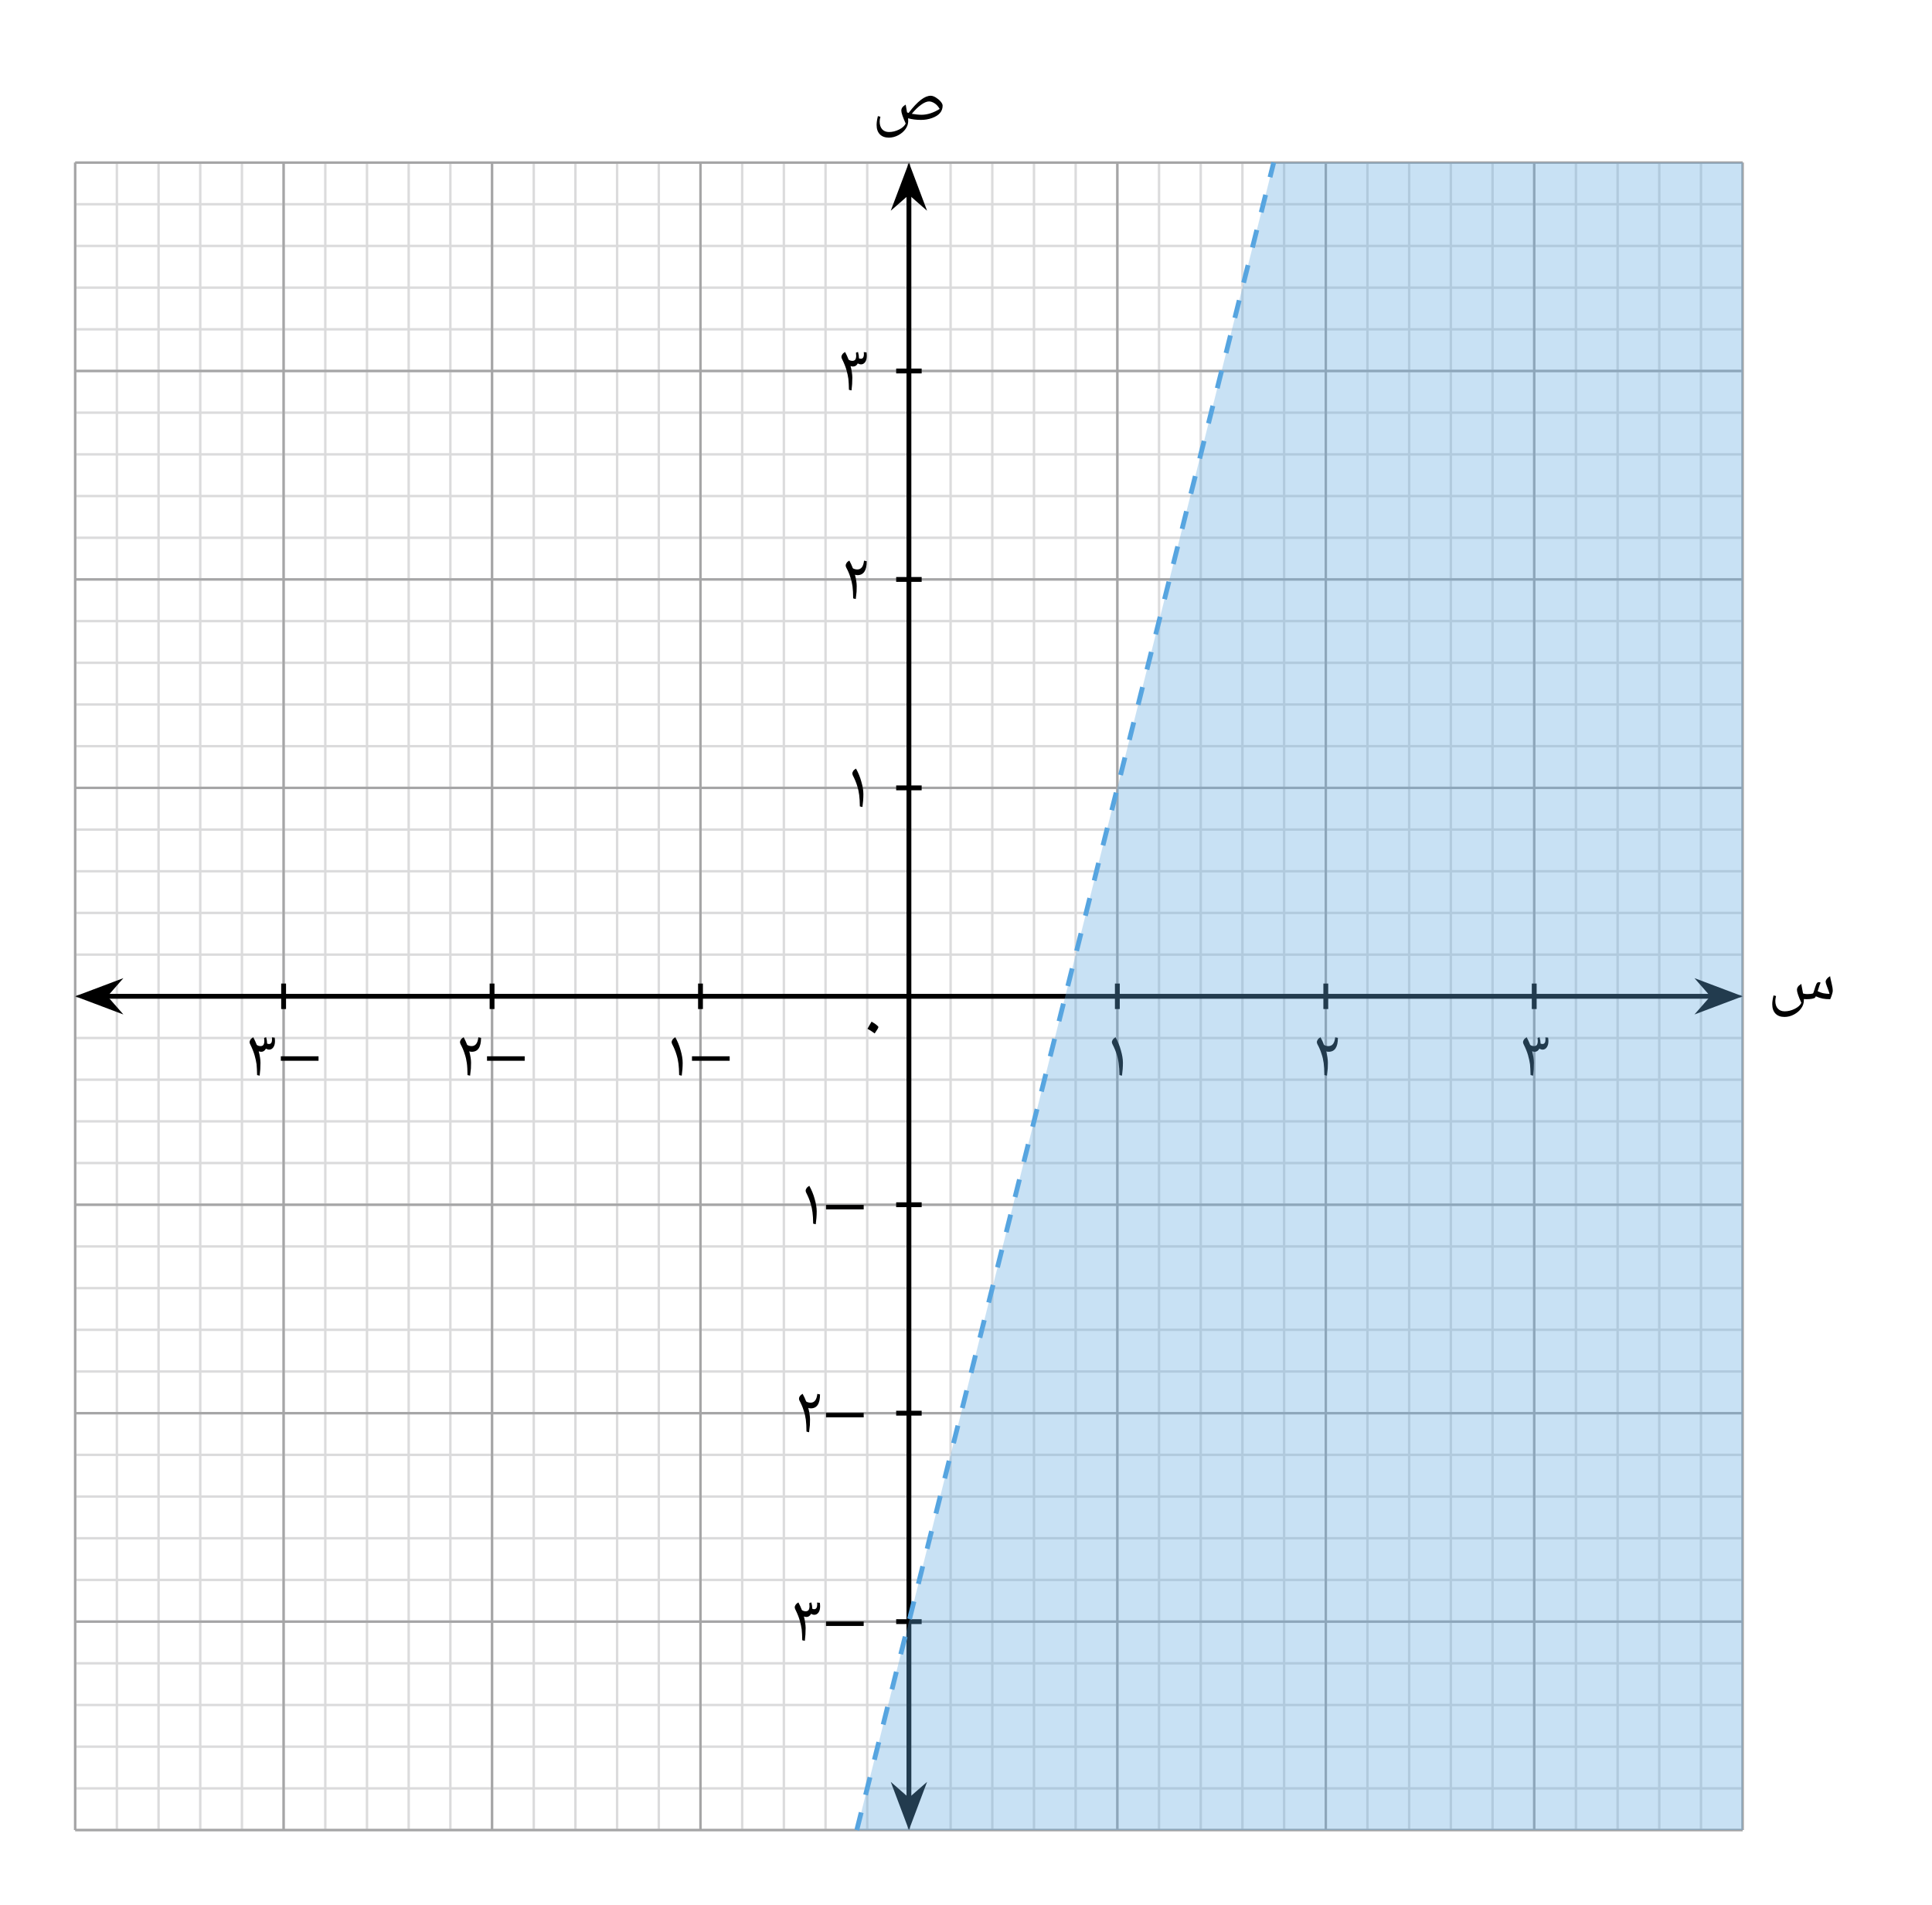 <svg width="424.8" height="418.907" viewBox="0 0 318.6 314.18" class="displayed_equation" xmlns="http://www.w3.org/2000/svg" xmlns:xlink="http://www.w3.org/1999/xlink">
  <defs>
    <clipPath id="svg303134751083tikz_00005b">
      <path d="M 0.402 0.297 L 8.348 0.297 L 8.348 6.289 L 0.402 6.289 Z M 0.402 0.297" />
    </clipPath>
    <clipPath id="svg303134751083tikz_00005a">
      <path d="M0 0H9V7H0z" />
    </clipPath>
    <g id="svg303134751083tikz_00005i" clip-path="url(#svg303134751083tikz_00005a)">
      <path d="M 1.531 3.293 L 7 5.355 L 5.195 3.293 L 7 1.23" />
      <g clip-path="url(#svg303134751083tikz_00005b)">
        <path d="M 135.312 1498.87 L 190 1478.245 L 171.953 1498.87 L 190 1519.495 Z M 135.312 1498.87" transform="matrix(.1 0 0 -.1 -12 153.18)" fill="none" stroke-width="7.97" stroke="#000" stroke-miterlimit="10" />
      </g>
    </g>
    <clipPath id="svg303134751083tikz_00005d">
      <path d="M 0.43 0.297 L 8.371 0.297 L 8.371 6.289 L 0.43 6.289 Z M 0.43 0.297" />
    </clipPath>
    <clipPath id="svg303134751083tikz_00005c">
      <path d="M0 0H9V7H0z" />
    </clipPath>
    <g id="svg303134751083tikz_00005j" clip-path="url(#svg303134751083tikz_00005c)">
      <path d="M 7.242 3.293 L 1.773 1.23 L 3.578 3.293 L 1.773 5.355" />
      <g clip-path="url(#svg303134751083tikz_00005d)">
        <path d="M 2862.422 1498.87 L 2807.734 1519.495 L 2825.781 1498.87 L 2807.734 1478.245 Z M 2862.422 1498.87" transform="matrix(.1 0 0 -.1 -279 153.18)" fill="none" stroke-width="7.97" stroke="#000" stroke-miterlimit="10" />
      </g>
    </g>
    <clipPath id="svg303134751083tikz_00005f">
      <path d="M 0.891 0.836 L 6.883 0.836 L 6.883 8.777 L 0.891 8.777 Z M 0.891 0.836" />
    </clipPath>
    <clipPath id="svg303134751083tikz_00005e">
      <path d="M0 0H7V9H0z" />
    </clipPath>
    <g id="svg303134751083tikz_00005k" clip-path="url(#svg303134751083tikz_00005e)">
      <path d="M 3.887 7.648 L 5.949 2.18 L 3.887 3.984 L 1.824 2.18" />
      <g clip-path="url(#svg303134751083tikz_00005f)">
        <path d="M 1498.867 135.316 L 1519.492 190.003 L 1498.867 171.956 L 1478.242 190.003 Z M 1498.867 135.316" transform="matrix(.1 0 0 -.1 -146 21.18)" fill="none" stroke-width="7.97" stroke="#000" stroke-miterlimit="10" />
      </g>
    </g>
    <clipPath id="svg303134751083tikz_00005h">
      <path d="M 0.891 0.809 L 6.883 0.809 L 6.883 8.754 L 0.891 8.754 Z M 0.891 0.809" />
    </clipPath>
    <clipPath id="svg303134751083tikz_00005g">
      <path d="M0 0H7V9H0z" />
    </clipPath>
    <g id="svg303134751083tikz_00005l" clip-path="url(#svg303134751083tikz_00005g)">
      <path d="M 3.887 1.938 L 1.824 7.406 L 3.887 5.602 L 5.949 7.406" />
      <g clip-path="url(#svg303134751083tikz_00005h)">
        <path d="M 1498.867 2862.425 L 1478.242 2807.738 L 1498.867 2825.784 L 1519.492 2807.738 Z M 1498.867 2862.425" transform="matrix(.1 0 0 -.1 -146 288.18)" fill="none" stroke-width="7.97" stroke="#000" stroke-miterlimit="10" />
      </g>
    </g>
  </defs>
  <path d="M 123.984 123.987 L 2873.789 123.987 M 123.984 192.738 L 2873.789 192.738 M 123.984 261.488 L 2873.789 261.488 M 123.984 330.238 L 2873.789 330.238 M 123.984 398.988 L 2873.789 398.988 M 123.984 467.698 L 2873.789 467.698 M 123.984 536.448 L 2873.789 536.448 M 123.984 605.198 L 2873.789 605.198 M 123.984 673.948 L 2873.789 673.948 M 123.984 742.698 L 2873.789 742.698 M 123.984 811.448 L 2873.789 811.448 M 123.984 880.159 L 2873.789 880.159 M 123.984 948.909 L 2873.789 948.909 M 123.984 1017.659 L 2873.789 1017.659 M 123.984 1086.409 L 2873.789 1086.409 M 123.984 1155.159 L 2873.789 1155.159 M 123.984 1223.909 L 2873.789 1223.909 M 123.984 1292.659 L 2873.789 1292.659 M 123.984 1361.37 L 2873.789 1361.37 M 123.984 1430.12 L 2873.789 1430.12 M 123.984 1498.87 L 2873.789 1498.87 M 123.984 1567.62 L 2873.789 1567.62 M 123.984 1636.37 L 2873.789 1636.37 M 123.984 1705.081 L 2873.789 1705.081 M 123.984 1773.831 L 2873.789 1773.831 M 123.984 1842.581 L 2873.789 1842.581 M 123.984 1911.331 L 2873.789 1911.331 M 123.984 1980.081 L 2873.789 1980.081 M 123.984 2048.831 L 2873.789 2048.831 M 123.984 2117.581 L 2873.789 2117.581 M 123.984 2186.292 L 2873.789 2186.292 M 123.984 2255.042 L 2873.789 2255.042 M 123.984 2323.792 L 2873.789 2323.792 M 123.984 2392.542 L 2873.789 2392.542 M 123.984 2461.292 L 2873.789 2461.292 M 123.984 2530.042 L 2873.789 2530.042 M 123.984 2598.753 L 2873.789 2598.753 M 123.984 2667.503 L 2873.789 2667.503 M 123.984 2736.253 L 2873.789 2736.253 M 123.984 2805.003 L 2873.789 2805.003 M 123.984 2873.753 L 2873.789 2873.753 M 123.984 123.987 L 123.984 2873.753 M 192.734 123.987 L 192.734 2873.753 M 261.484 123.987 L 261.484 2873.753 M 330.234 123.987 L 330.234 2873.753 M 398.984 123.987 L 398.984 2873.753 M 467.695 123.987 L 467.695 2873.753 M 536.445 123.987 L 536.445 2873.753 M 605.195 123.987 L 605.195 2873.753 M 673.945 123.987 L 673.945 2873.753 M 742.695 123.987 L 742.695 2873.753 M 811.445 123.987 L 811.445 2873.753 M 880.195 123.987 L 880.195 2873.753 M 948.906 123.987 L 948.906 2873.753 M 1017.656 123.987 L 1017.656 2873.753 M 1086.406 123.987 L 1086.406 2873.753 M 1155.156 123.987 L 1155.156 2873.753 M 1223.906 123.987 L 1223.906 2873.753 M 1292.656 123.987 L 1292.656 2873.753 M 1361.367 123.987 L 1361.367 2873.753 M 1430.117 123.987 L 1430.117 2873.753 M 1498.867 123.987 L 1498.867 2873.753 M 1567.617 123.987 L 1567.617 2873.753 M 1636.367 123.987 L 1636.367 2873.753 M 1705.117 123.987 L 1705.117 2873.753 M 1773.828 123.987 L 1773.828 2873.753 M 1842.578 123.987 L 1842.578 2873.753 M 1911.328 123.987 L 1911.328 2873.753 M 1980.078 123.987 L 1980.078 2873.753 M 2048.828 123.987 L 2048.828 2873.753 M 2117.578 123.987 L 2117.578 2873.753 M 2186.328 123.987 L 2186.328 2873.753 M 2255.039 123.987 L 2255.039 2873.753 M 2323.789 123.987 L 2323.789 2873.753 M 2392.539 123.987 L 2392.539 2873.753 M 2461.289 123.987 L 2461.289 2873.753 M 2530.039 123.987 L 2530.039 2873.753 M 2598.789 123.987 L 2598.789 2873.753 M 2667.539 123.987 L 2667.539 2873.753 M 2736.25 123.987 L 2736.25 2873.753 M 2805 123.987 L 2805 2873.753 M 2873.75 123.987 L 2873.75 2873.753" transform="matrix(.1 0 0 -.1 0 314.18)" fill="none" stroke-width="3.985" stroke="#dbdbdc" stroke-miterlimit="10" />
  <path d="M 123.984 123.987 L 2873.789 123.987 M 123.984 467.698 L 2873.789 467.698 M 123.984 811.409 L 2873.789 811.409 M 123.984 1155.159 L 2873.789 1155.159 M 123.984 1498.87 L 2873.789 1498.87 M 123.984 1842.581 L 2873.789 1842.581 M 123.984 2186.331 L 2873.789 2186.331 M 123.984 2530.042 L 2873.789 2530.042 M 123.984 2873.636 L 2873.789 2873.636 M 123.984 123.987 L 123.984 2873.753 M 467.695 123.987 L 467.695 2873.753 M 811.406 123.987 L 811.406 2873.753 M 1155.156 123.987 L 1155.156 2873.753 M 1498.867 123.987 L 1498.867 2873.753 M 1842.578 123.987 L 1842.578 2873.753 M 2186.328 123.987 L 2186.328 2873.753 M 2530.039 123.987 L 2530.039 2873.753 M 2873.633 123.987 L 2873.633 2873.753" transform="matrix(.1 0 0 -.1 0 314.18)" fill="none" stroke-width="3.985" stroke="#a5a5a6" stroke-miterlimit="10" />
  <path d="M 173.945 1498.87 L 2823.789 1498.87" transform="matrix(.1 0 0 -.1 0 314.18)" fill="none" stroke-width="7.97" stroke="#000" stroke-miterlimit="10" />
  <use xlink:href="#svg303134751083tikz_00005i" transform="translate(12 161)" />
  <use xlink:href="#svg303134751083tikz_00005j" transform="translate(279 161)" />
  <path d="M 297.871 164.773 C 298.238 164.773 298.562 164.75 298.84 164.695 C 299.121 164.637 299.289 164.57 299.344 164.473 L 299.445 164.293 C 299.844 164.48 300.227 164.605 300.57 164.672 C 300.914 164.738 301.328 164.773 301.809 164.773 C 301.91 164.559 302.008 164.312 302.098 164.012 C 302.188 163.723 302.234 163.523 302.234 163.398 C 302.234 163.23 302.211 163.043 302.188 162.852 C 302.145 162.664 302.109 162.465 302.066 162.25 C 302.02 162.051 301.977 161.84 301.922 161.625 C 301.863 161.414 301.832 161.191 301.797 160.977 C 301.574 161.102 301.395 161.246 301.262 161.426 C 301.129 161.582 301.062 161.75 301.062 161.914 C 301.062 162.039 301.141 162.285 301.285 162.676 C 301.484 163.176 301.629 163.59 301.707 163.891 C 301.363 163.891 301.051 163.855 300.738 163.801 C 300.445 163.746 300.113 163.621 299.742 163.453 C 299.957 162.73 300.121 162.25 300.227 162.039 C 300.148 161.984 300.055 161.961 299.957 161.961 C 299.879 161.961 299.801 161.984 299.734 162.027 C 299.656 162.062 299.59 162.16 299.512 162.316 C 299.434 162.484 299.309 162.875 299.121 163.488 C 299.074 163.637 299.031 163.746 298.984 163.812 C 298.754 163.891 298.418 163.926 298.004 163.926 C 297.781 163.926 297.559 163.891 297.336 163.824 L 297.18 163 C 297.121 162.766 297.09 162.508 297.055 162.25 C 296.789 162.406 296.598 162.562 296.496 162.719 C 296.387 162.875 296.332 163.055 296.332 163.242 C 296.332 163.602 296.578 164.312 297.055 165.375 C 296.867 165.766 296.496 166.098 295.953 166.367 C 295.406 166.637 294.848 166.77 294.301 166.77 C 293.82 166.77 293.441 166.613 293.172 166.312 C 292.895 166.012 292.762 165.586 292.762 165.039 C 292.762 164.84 292.805 164.57 292.883 164.246 L 292.469 164.148 C 292.383 164.516 292.324 164.793 292.305 164.996 C 292.27 165.176 292.258 165.387 292.258 165.598 C 292.258 166.266 292.438 166.781 292.793 167.148 C 293.152 167.516 293.641 167.695 294.277 167.695 C 294.812 167.695 295.34 167.562 295.84 167.293 C 296.344 167.023 296.742 166.691 297.031 166.266 C 297.324 165.867 297.469 165.418 297.469 164.961 L 297.469 164.75 L 297.871 164.773" />
  <path d="M 1498.867 173.948 L 1498.867 2823.792" transform="matrix(.1 0 0 -.1 0 314.18)" fill="none" stroke-width="7.97" stroke="#000" stroke-miterlimit="10" />
  <use xlink:href="#svg303134751083tikz_00005k" transform="translate(146 293)" />
  <use xlink:href="#svg303134751083tikz_00005l" transform="translate(146 26)" />
  <path d="M 146.578 22.695 C 147.113 22.695 147.637 22.562 148.141 22.293 C 148.641 22.023 149.043 21.68 149.332 21.266 C 149.621 20.852 149.77 20.418 149.77 19.961 C 149.77 19.816 149.758 19.66 149.746 19.504 C 150.406 19.684 151.117 19.773 151.867 19.773 C 152.512 19.773 153.129 19.672 153.707 19.461 C 154.289 19.246 154.734 18.969 155.023 18.621 C 155.312 18.277 155.445 17.875 155.445 17.418 C 155.445 17.227 155.336 16.992 155.113 16.738 C 154.891 16.48 154.621 16.258 154.309 16.066 C 153.996 15.879 153.719 15.789 153.484 15.789 C 152.992 15.789 152.445 16.012 151.855 16.469 C 151.266 16.926 150.582 17.641 149.836 18.621 L 149.781 18.609 L 149.578 18.531 C 149.457 17.898 149.391 17.465 149.355 17.25 C 149.09 17.406 148.91 17.562 148.797 17.719 C 148.688 17.875 148.633 18.055 148.633 18.242 C 148.633 18.602 148.879 19.312 149.355 20.375 C 149.164 20.766 148.797 21.098 148.254 21.367 C 147.703 21.637 147.148 21.77 146.602 21.77 C 146.121 21.77 145.742 21.613 145.473 21.312 C 145.207 21.012 145.062 20.586 145.062 20.039 C 145.062 19.84 145.105 19.57 145.184 19.246 L 144.77 19.148 C 144.68 19.516 144.625 19.805 144.602 19.996 C 144.582 20.184 144.559 20.387 144.559 20.598 C 144.559 21.266 144.738 21.781 145.094 22.148 C 145.453 22.516 145.941 22.695 146.578 22.695 Z M 151.969 18.926 C 151.508 18.926 150.973 18.867 150.359 18.766 C 150.883 18.133 151.398 17.629 151.898 17.273 C 152.402 16.914 152.836 16.727 153.203 16.727 C 153.508 16.727 153.82 16.84 154.141 17.051 C 154.465 17.262 154.734 17.574 154.957 17.965 C 153.93 18.602 152.938 18.926 151.969 18.926" />
  <path d="M 467.695 1477.855 L 467.695 1519.886" transform="matrix(.1 0 0 -.1 0 314.18)" fill="none" stroke-width="7.97" stroke="#000" stroke-miterlimit="10" />
  <path d="M46.312 174.926L52.527 174.926 52.527 174.188 46.312 174.188zM41.16 171.859C41.16 171.957 41.191 172.07 41.25 172.184 41.582 172.859 41.828 173.465 41.984 174.012 42.141 174.547 42.242 175.051 42.309 175.504 42.352 175.965 42.387 176.555 42.398 177.281L42.82 177.379C42.91 176.699 42.953 175.984 42.953 175.25 42.945 174.703 42.855 174.078 42.664 173.363L42.676 173.363C42.812 173.418 42.945 173.441 43.066 173.441 43.246 173.441 43.402 173.398 43.535 173.297 43.668 173.207 43.77 173.086 43.848 172.93 44.039 173.027 44.215 173.086 44.383 173.086 44.664 173.086 44.887 172.965 45.074 172.703 45.254 172.449 45.344 172.113 45.344 171.703 45.344 171.547 45.332 171.344 45.297 171.109L44.84 171.066C44.852 171.133 44.863 171.234 44.863 171.379 44.863 171.637 44.82 171.824 44.742 171.957 44.652 172.094 44.527 172.156 44.371 172.156 44.281 172.156 44.172 172.137 44.047 172.094L44.047 172.023C44.047 171.758 43.992 171.434 43.891 171.043L43.559 171.156C43.578 171.332 43.59 171.5 43.59 171.668 43.59 171.945 43.535 172.156 43.445 172.293 43.336 172.438 43.18 172.504 42.965 172.504 42.734 172.504 42.52 172.438 42.344 172.305 42.176 171.867 41.973 171.445 41.762 171.043 41.57 171.156 41.414 171.277 41.316 171.422 41.215 171.566 41.16 171.715 41.16 171.859" />
  <path d="M 811.445 1477.855 L 811.445 1519.886" transform="matrix(.1 0 0 -.1 0 314.18)" fill="none" stroke-width="7.97" stroke="#000" stroke-miterlimit="10" />
  <path d="M80.312 174.926L86.527 174.926 86.527 174.188 80.312 174.188zM75.859 171.859C75.859 171.957 75.891 172.059 75.949 172.184 76.238 172.727 76.473 173.262 76.629 173.789 76.809 174.312 76.918 174.812 76.984 175.305 77.055 175.797 77.086 176.453 77.098 177.281L77.523 177.379C77.586 176.879 77.633 176.477 77.656 176.195 77.664 175.918 77.68 175.598 77.68 175.25 77.68 174.727 77.578 174.09 77.387 173.363 77.523 173.418 77.656 173.441 77.777 173.441 78.816 173.453 79.328 172.684 79.328 171.145L78.883 171.055C78.781 172.023 78.414 172.504 77.766 172.504 77.621 172.504 77.488 172.484 77.367 172.449 77.23 172.414 77.121 172.359 77.043 172.305 76.875 171.867 76.684 171.457 76.461 171.043 76.273 171.145 76.117 171.266 76.016 171.422 75.914 171.559 75.859 171.715 75.859 171.859" />
  <path d="M 1155.156 1477.855 L 1155.156 1519.886" transform="matrix(.1 0 0 -.1 0 314.18)" fill="none" stroke-width="7.97" stroke="#000" stroke-miterlimit="10" />
  <path d="M114.113 174.926L120.328 174.926 120.328 174.188 114.113 174.188zM110.758 171.859C110.758 171.957 110.793 172.059 110.848 172.184 111.16 172.793 111.395 173.363 111.551 173.887 111.719 174.414 111.828 174.926 111.887 175.406 111.953 175.887 111.984 176.512 111.996 177.281L112.422 177.379C112.523 176.676 112.578 175.973 112.578 175.25 112.578 174.656 112.465 173.977 112.242 173.207 112.031 172.426 111.73 171.703 111.359 171.043 111.172 171.156 111.016 171.277 110.914 171.422 110.812 171.566 110.758 171.715 110.758 171.859" />
  <path d="M 1842.578 1477.855 L 1842.578 1519.886" transform="matrix(.1 0 0 -.1 0 314.18)" fill="none" stroke-width="7.97" stroke="#000" stroke-miterlimit="10" />
  <path d="M 183.359 171.859 C 183.359 171.957 183.391 172.059 183.449 172.184 C 183.762 172.793 183.996 173.363 184.152 173.887 C 184.32 174.414 184.43 174.926 184.484 175.406 C 184.555 175.887 184.586 176.512 184.598 177.281 L 185.023 177.379 C 185.121 176.676 185.18 175.973 185.18 175.25 C 185.18 174.656 185.066 173.977 184.844 173.207 C 184.633 172.426 184.328 171.703 183.961 171.043 C 183.773 171.156 183.617 171.277 183.516 171.422 C 183.414 171.566 183.359 171.715 183.359 171.859" />
  <path d="M 2186.328 1477.855 L 2186.328 1519.886" transform="matrix(.1 0 0 -.1 0 314.18)" fill="none" stroke-width="7.97" stroke="#000" stroke-miterlimit="10" />
  <path d="M 217.16 171.859 C 217.16 171.957 217.191 172.059 217.246 172.184 C 217.539 172.727 217.773 173.262 217.93 173.789 C 218.109 174.312 218.219 174.812 218.285 175.305 C 218.352 175.797 218.387 176.453 218.398 177.281 L 218.82 177.379 C 218.887 176.879 218.934 176.477 218.953 176.195 C 218.965 175.918 218.977 175.598 218.977 175.25 C 218.977 174.727 218.879 174.09 218.688 173.363 C 218.82 173.418 218.953 173.441 219.078 173.441 C 220.117 173.453 220.629 172.684 220.629 171.145 L 220.184 171.055 C 220.082 172.023 219.715 172.504 219.066 172.504 C 218.922 172.504 218.789 172.484 218.664 172.449 C 218.531 172.414 218.422 172.359 218.344 172.305 C 218.176 171.867 217.984 171.457 217.762 171.043 C 217.57 171.145 217.414 171.266 217.316 171.422 C 217.215 171.559 217.16 171.715 217.16 171.859" />
  <path d="M 2530.039 1477.855 L 2530.039 1519.886" transform="matrix(.1 0 0 -.1 0 314.18)" fill="none" stroke-width="7.97" stroke="#000" stroke-miterlimit="10" />
  <path d="M 251.16 171.859 C 251.16 171.957 251.191 172.07 251.246 172.184 C 251.582 172.859 251.828 173.465 251.984 174.012 C 252.141 174.547 252.242 175.051 252.309 175.504 C 252.352 175.965 252.387 176.555 252.398 177.281 L 252.82 177.379 C 252.91 176.699 252.953 175.984 252.953 175.25 C 252.945 174.703 252.855 174.078 252.664 173.363 L 252.676 173.363 C 252.812 173.418 252.945 173.441 253.066 173.441 C 253.246 173.441 253.402 173.398 253.535 173.297 C 253.668 173.207 253.77 173.086 253.848 172.93 C 254.039 173.027 254.215 173.086 254.383 173.086 C 254.664 173.086 254.887 172.965 255.074 172.703 C 255.254 172.449 255.344 172.113 255.344 171.703 C 255.344 171.547 255.332 171.344 255.297 171.109 L 254.84 171.066 C 254.852 171.133 254.863 171.234 254.863 171.379 C 254.863 171.637 254.82 171.824 254.742 171.957 C 254.652 172.094 254.527 172.156 254.371 172.156 C 254.281 172.156 254.172 172.137 254.047 172.094 L 254.047 172.023 C 254.047 171.758 253.992 171.434 253.891 171.043 L 253.559 171.156 C 253.578 171.332 253.59 171.5 253.59 171.668 C 253.59 171.945 253.535 172.156 253.445 172.293 C 253.336 172.438 253.18 172.504 252.965 172.504 C 252.734 172.504 252.52 172.438 252.344 172.305 C 252.176 171.867 251.973 171.445 251.762 171.043 C 251.57 171.156 251.414 171.277 251.316 171.422 C 251.215 171.566 251.16 171.715 251.16 171.859" />
  <path d="M 1477.852 467.698 L 1519.883 467.698" transform="matrix(.1 0 0 -.1 0 314.18)" fill="none" stroke-width="7.97" stroke="#000" stroke-miterlimit="10" />
  <path d="M136.215 268.125L142.43 268.125 142.43 267.391 136.215 267.391zM131.059 265.059C131.059 265.156 131.094 265.27 131.148 265.383 131.484 266.062 131.727 266.664 131.883 267.211 132.039 267.746 132.141 268.25 132.207 268.703 132.254 269.164 132.285 269.754 132.297 270.48L132.723 270.578C132.812 269.898 132.855 269.184 132.855 268.449 132.844 267.902 132.754 267.277 132.566 266.562L132.578 266.562C132.711 266.617 132.844 266.641 132.969 266.641 133.145 266.641 133.301 266.598 133.438 266.496 133.57 266.406 133.672 266.285 133.746 266.129 133.938 266.227 134.117 266.285 134.281 266.285 134.562 266.285 134.785 266.164 134.977 265.906 135.152 265.648 135.242 265.312 135.242 264.902 135.242 264.746 135.23 264.543 135.199 264.309L134.742 264.266C134.754 264.332 134.762 264.434 134.762 264.578 134.762 264.836 134.719 265.023 134.641 265.156 134.551 265.293 134.43 265.359 134.273 265.359 134.184 265.359 134.07 265.336 133.949 265.293L133.949 265.227C133.949 264.957 133.891 264.633 133.793 264.242L133.457 264.355C133.48 264.531 133.492 264.699 133.492 264.867 133.492 265.148 133.438 265.359 133.344 265.492 133.234 265.637 133.078 265.703 132.867 265.703 132.633 265.703 132.422 265.637 132.242 265.504 132.074 265.07 131.871 264.645 131.66 264.242 131.473 264.355 131.316 264.477 131.215 264.621 131.113 264.766 131.059 264.914 131.059 265.059" />
  <path d="M 1477.852 811.448 L 1519.883 811.448" transform="matrix(.1 0 0 -.1 0 314.18)" fill="none" stroke-width="7.97" stroke="#000" stroke-miterlimit="10" />
  <path d="M136.215 233.727L142.43 233.727 142.43 232.988 136.215 232.988zM131.758 230.656C131.758 230.758 131.793 230.859 131.848 230.98 132.141 231.527 132.371 232.062 132.527 232.586 132.707 233.109 132.82 233.613 132.887 234.105 132.953 234.594 132.984 235.254 132.996 236.078L133.422 236.18C133.488 235.68 133.531 235.277 133.555 234.996 133.566 234.719 133.578 234.395 133.578 234.047 133.578 233.523 133.477 232.891 133.289 232.164 133.422 232.219 133.555 232.242 133.68 232.242 134.715 232.254 135.227 231.484 135.227 229.945L134.781 229.855C134.68 230.824 134.312 231.305 133.668 231.305 133.523 231.305 133.387 231.281 133.266 231.25 133.133 231.215 133.02 231.16 132.941 231.102 132.773 230.668 132.586 230.258 132.359 229.844 132.172 229.945 132.016 230.066 131.914 230.223 131.812 230.355 131.758 230.512 131.758 230.656" />
  <path d="M 1477.852 1155.159 L 1519.883 1155.159" transform="matrix(.1 0 0 -.1 0 314.18)" fill="none" stroke-width="7.97" stroke="#000" stroke-miterlimit="10" />
  <path d="M136.215 199.426L142.43 199.426 142.43 198.688 136.215 198.688zM132.859 196.359C132.859 196.457 132.891 196.559 132.949 196.684 133.262 197.293 133.496 197.863 133.652 198.387 133.82 198.914 133.93 199.426 133.984 199.906 134.055 200.387 134.086 201.012 134.098 201.781L134.523 201.879C134.621 201.176 134.68 200.473 134.68 199.75 134.68 199.156 134.566 198.477 134.344 197.707 134.133 196.926 133.828 196.203 133.461 195.543 133.273 195.656 133.117 195.777 133.016 195.922 132.914 196.066 132.859 196.215 132.859 196.359" />
  <path d="M 1477.852 1842.581 L 1519.883 1842.581" transform="matrix(.1 0 0 -.1 0 314.18)" fill="none" stroke-width="7.97" stroke="#000" stroke-miterlimit="10" />
  <path d="M 140.559 127.559 C 140.559 127.656 140.594 127.758 140.648 127.883 C 140.961 128.492 141.195 129.062 141.352 129.59 C 141.52 130.113 141.629 130.625 141.688 131.105 C 141.754 131.586 141.785 132.211 141.797 132.98 L 142.223 133.078 C 142.32 132.379 142.379 131.676 142.379 130.949 C 142.379 130.359 142.266 129.676 142.043 128.906 C 141.832 128.129 141.531 127.402 141.16 126.742 C 140.973 126.855 140.816 126.977 140.715 127.121 C 140.613 127.266 140.559 127.414 140.559 127.559" />
  <path d="M 1477.852 2186.292 L 1519.883 2186.292" transform="matrix(.1 0 0 -.1 0 314.18)" fill="none" stroke-width="7.97" stroke="#000" stroke-miterlimit="10" />
  <path d="M 139.461 93.258 C 139.461 93.359 139.492 93.457 139.547 93.582 C 139.84 94.129 140.07 94.664 140.227 95.188 C 140.406 95.711 140.52 96.215 140.586 96.703 C 140.652 97.195 140.688 97.852 140.695 98.68 L 141.121 98.781 C 141.188 98.277 141.234 97.879 141.254 97.598 C 141.266 97.32 141.277 96.996 141.277 96.648 C 141.277 96.125 141.176 95.488 140.988 94.766 C 141.121 94.82 141.254 94.844 141.379 94.844 C 142.414 94.852 142.93 94.082 142.93 92.543 L 142.484 92.453 C 142.383 93.426 142.016 93.906 141.367 93.906 C 141.223 93.906 141.09 93.883 140.965 93.848 C 140.832 93.816 140.719 93.762 140.641 93.703 C 140.477 93.27 140.285 92.855 140.062 92.441 C 139.871 92.543 139.715 92.664 139.617 92.82 C 139.516 92.957 139.461 93.113 139.461 93.258" />
  <path d="M 1477.852 2530.042 L 1519.883 2530.042" transform="matrix(.1 0 0 -.1 0 314.18)" fill="none" stroke-width="7.97" stroke="#000" stroke-miterlimit="10" />
  <path d="M138.758 58.859C138.758 58.957 138.793 59.07 138.848 59.184 139.184 59.859 139.43 60.465 139.586 61.012 139.742 61.547 139.84 62.051 139.906 62.504 139.953 62.965 139.984 63.555 139.996 64.281L140.422 64.379C140.512 63.699 140.555 62.984 140.555 62.25 140.543 61.703 140.453 61.078 140.266 60.363L140.277 60.363C140.41 60.418 140.543 60.441 140.668 60.441 140.844 60.441 141.004 60.398 141.137 60.297 141.27 60.207 141.371 60.086 141.449 59.93 141.637 60.027 141.816 60.086 141.984 60.086 142.262 60.086 142.484 59.965 142.676 59.703 142.852 59.449 142.941 59.113 142.941 58.703 142.941 58.547 142.93 58.344 142.898 58.109L142.441 58.066C142.453 58.133 142.465 58.234 142.465 58.379 142.465 58.637 142.418 58.824 142.34 58.957 142.254 59.094 142.129 59.156 141.973 59.156 141.883 59.156 141.773 59.137 141.648 59.094L141.648 59.023C141.648 58.758 141.594 58.434 141.492 58.043L141.156 58.156C141.18 58.332 141.191 58.5 141.191 58.668 141.191 58.945 141.137 59.156 141.047 59.293 140.934 59.438 140.777 59.504 140.566 59.504 140.332 59.504 140.121 59.438 139.941 59.305 139.773 58.867 139.574 58.445 139.359 58.043 139.172 58.156 139.016 58.277 138.914 58.422 138.812 58.566 138.758 58.715 138.758 58.859M143.047 169.648C143.449 169.871 143.852 170.129 144.242 170.418 144.656 169.828 144.855 169.469 144.855 169.367 144.855 169.312 144.766 169.203 144.598 169.059 144.43 168.898 144.141 168.711 143.727 168.477 143.605 168.664 143.492 168.855 143.383 169.059 143.293 169.246 143.172 169.445 143.047 169.648" />
  <path d="M 1412.93 123.987 L 2100.391 2873.753" transform="matrix(.1 0 0 -.1 0 314.18)" fill="none" stroke-width="7.97" stroke="#55a4e0" stroke-dasharray="29.888,29.888" stroke-miterlimit="10" />
  <path d="M 141.293 301.801 L 210.047 26.785 L 287.379 26.805 L 287.379 301.781" fill="#62aadf" fill-opacity=".35" />
</svg>